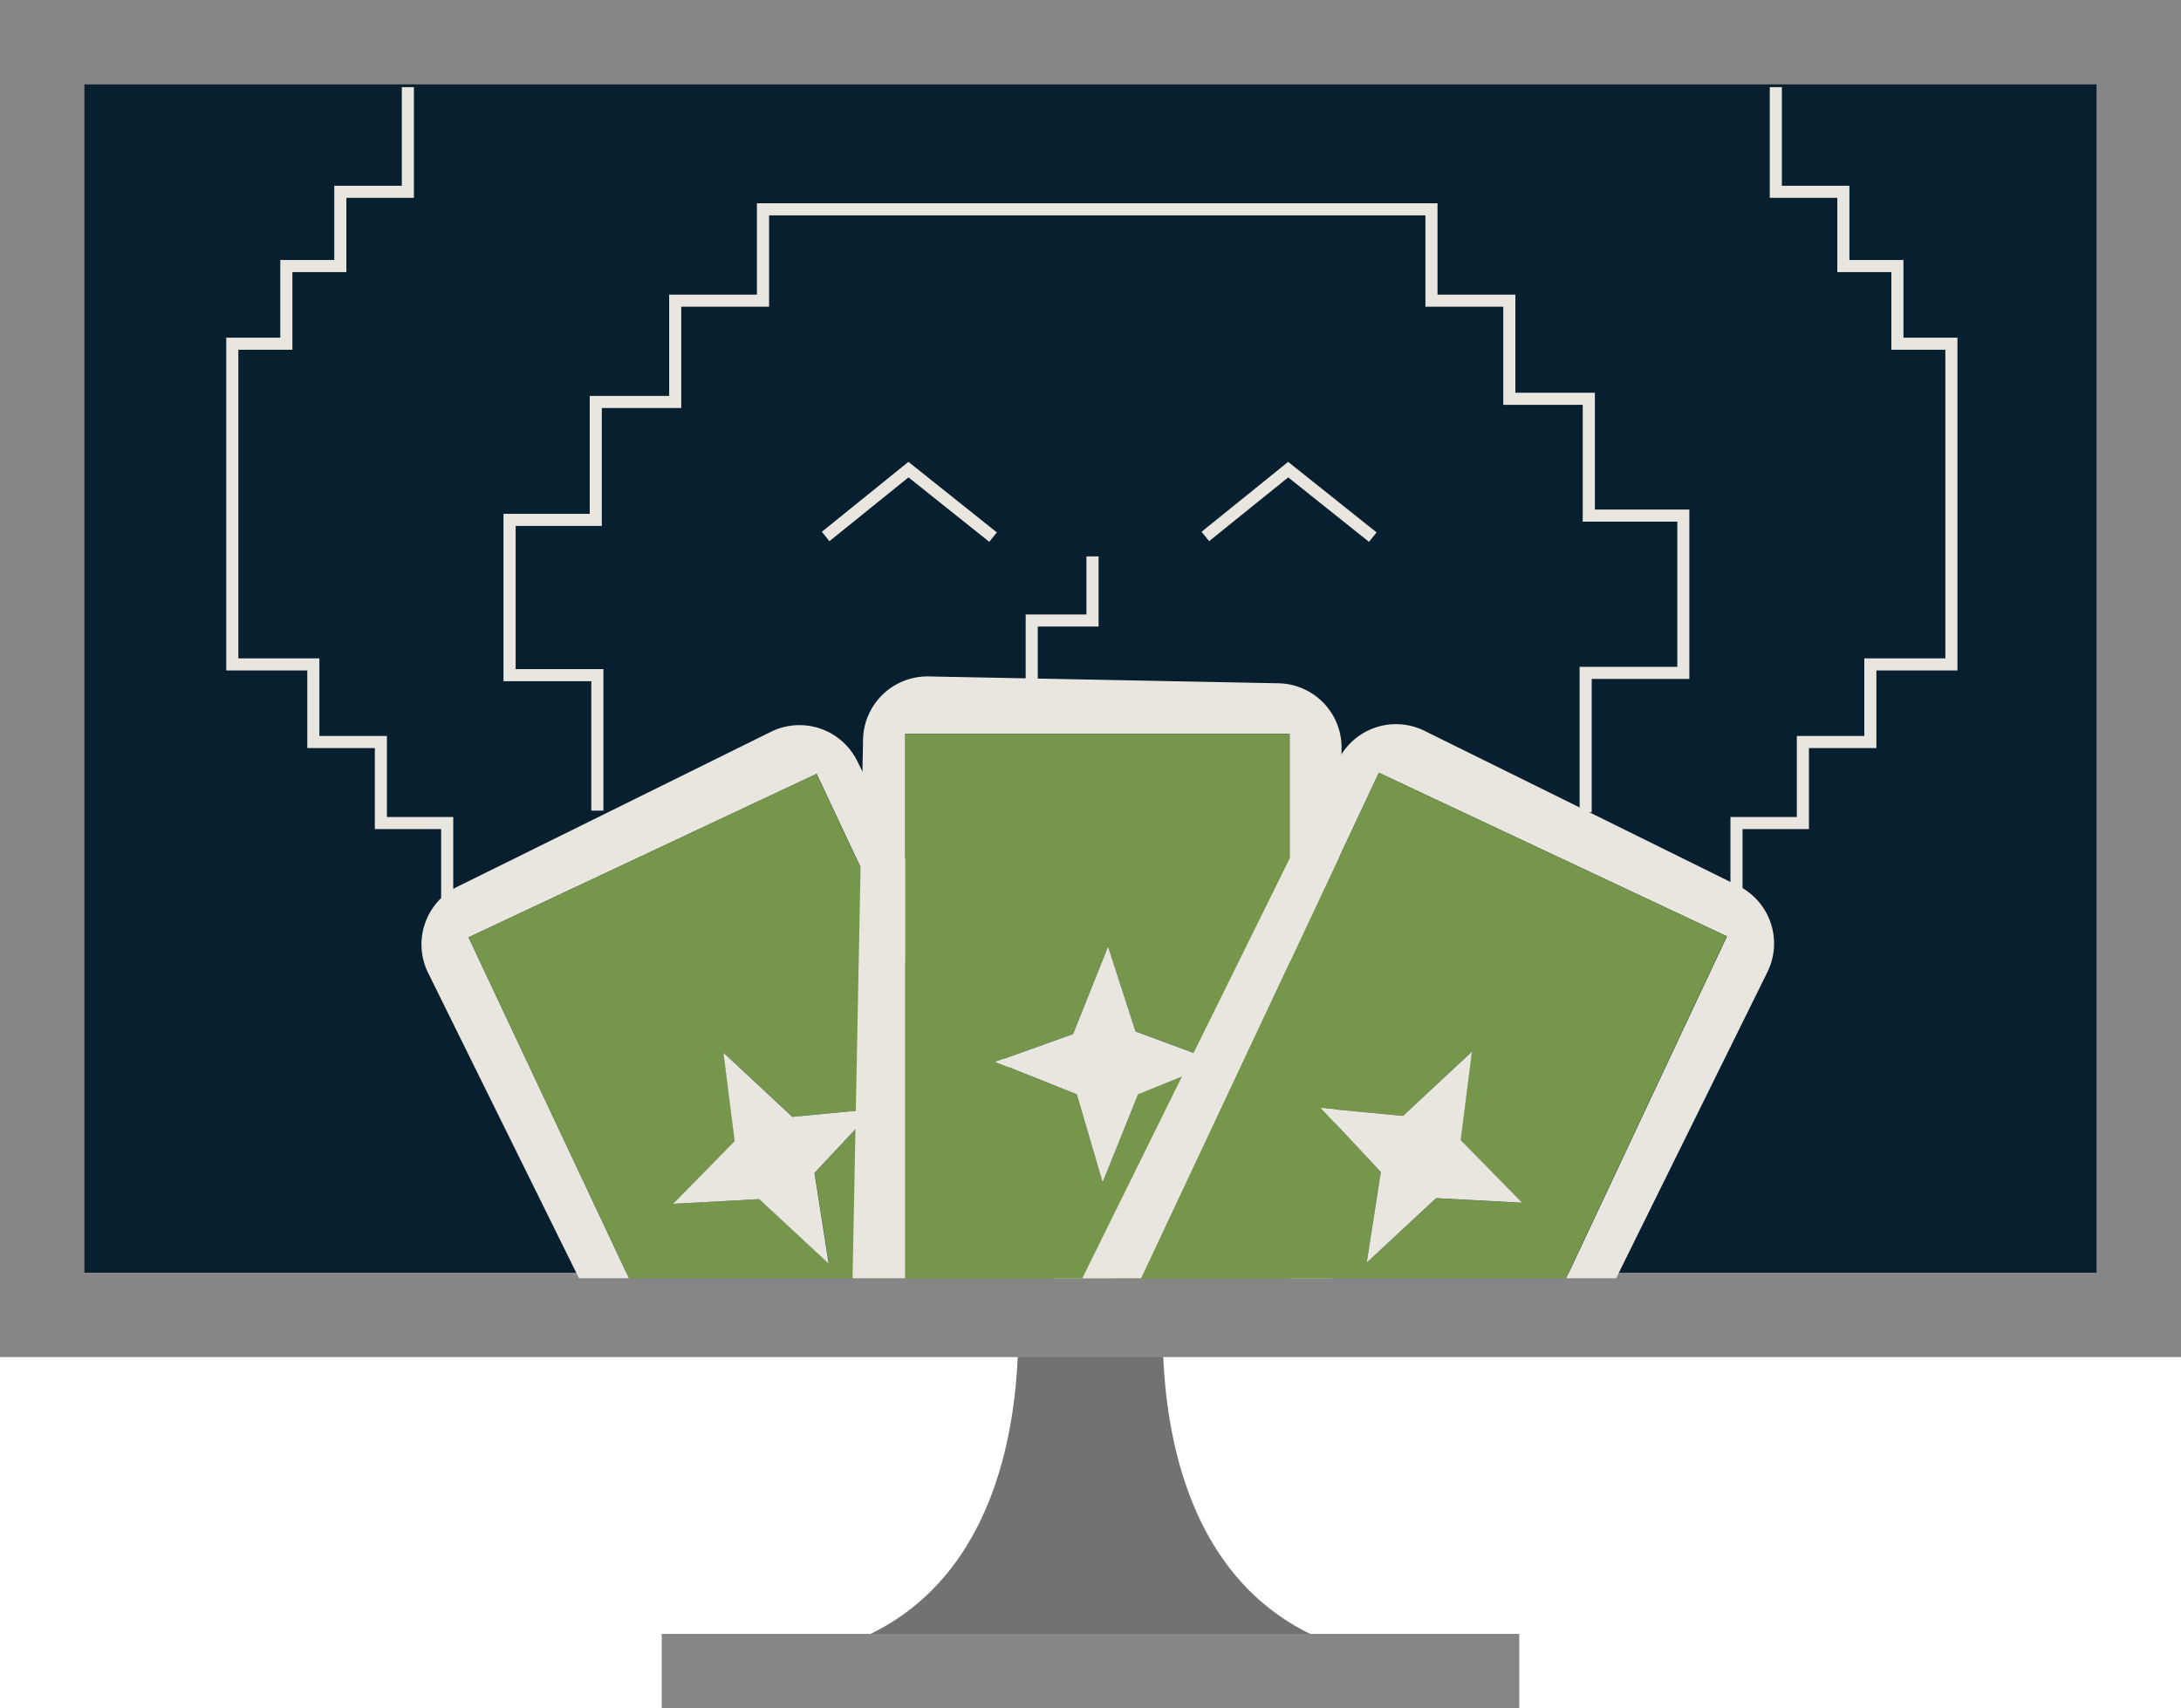 <svg xmlns="http://www.w3.org/2000/svg" viewBox="0 0 357.15 279.75"><defs><style>.cls-1{fill:#727272;}.cls-2{fill:#868686;}.cls-3{fill:#081f2f;}.cls-4{fill:#e9e6df;}.cls-5{fill:#75964b;}</style></defs><g id="Layer_2" data-name="Layer 2"><g id="Layer_1-2" data-name="Layer 1"><path class="cls-1" d="M191.29,204.56l-12.16-1v-.09l-.56.05-.55-.05v.09l-12.16,1s8.84,53.07-28.75,65.23H220C182.44,257.63,191.29,204.56,191.29,204.56Z"/><rect class="cls-2" width="357.15" height="222.25"/><rect class="cls-3" x="13.82" y="13.82" width="329.5" height="194.61"/><polygon class="cls-4" points="162 88.74 148.77 78.18 135.82 88.63 134.58 87.09 148.76 75.64 163.24 87.19 162 88.74"/><polygon class="cls-4" points="224.18 88.74 210.95 78.18 198 88.63 196.76 87.09 210.94 75.64 225.42 87.19 224.18 88.74"/><polygon class="cls-4" points="260.65 133.02 258.67 133.02 258.67 109.21 274.67 109.21 274.67 85.43 259.18 85.43 259.18 66.3 246.17 66.3 246.17 50.23 233.42 50.23 233.42 35.27 125.94 35.27 125.94 50.23 111.56 50.23 111.56 66.82 98.55 66.82 98.55 86.13 84.44 86.13 84.44 109.58 98.81 109.58 98.81 132.76 96.83 132.76 96.83 111.56 82.45 111.56 82.45 84.15 96.57 84.15 96.57 64.84 109.58 64.84 109.58 48.25 123.95 48.25 123.95 33.29 235.4 33.29 235.4 48.25 248.15 48.25 248.15 64.32 261.17 64.32 261.17 83.45 276.64 83.45 276.64 111.19 260.65 111.19 260.65 133.02"/><polygon class="cls-4" points="74.22 147.14 72.24 147.14 72.24 135.78 61.38 135.78 61.38 122.51 50.32 122.51 50.32 109.8 37.05 109.8 37.05 55.3 45.9 55.3 45.9 42.58 54.74 42.58 54.74 30.42 65.8 30.42 65.8 14.27 67.78 14.27 67.78 32.4 56.72 32.4 56.72 44.56 47.88 44.56 47.88 57.28 39.03 57.28 39.03 107.82 52.3 107.82 52.3 120.53 63.36 120.53 63.36 133.8 74.22 133.8 74.22 147.14"/><polygon class="cls-4" points="285.35 147.14 283.37 147.14 283.37 133.8 294.24 133.8 294.24 120.53 305.29 120.53 305.29 107.82 318.56 107.82 318.56 57.28 309.72 57.28 309.72 44.56 300.87 44.56 300.87 32.4 289.81 32.4 289.81 14.27 291.79 14.27 291.79 30.42 302.85 30.42 302.85 42.58 311.7 42.58 311.7 55.3 320.54 55.3 320.54 109.8 307.27 109.8 307.27 122.51 296.22 122.51 296.22 135.78 285.35 135.78 285.35 147.14"/><polygon class="cls-4" points="169.94 111.57 167.96 111.57 167.96 100.63 177.91 100.63 177.91 91.12 179.9 91.12 179.9 102.61 169.94 102.61 169.94 111.57"/><path class="cls-4" d="M126.22,119.86,74.89,145.22a10.54,10.54,0,0,0-4.78,14.12l24.7,50H103L76.73,153.51l57-26.78,38.83,82.61h9.66l-41.84-84.7A10.55,10.55,0,0,0,126.22,119.86Z"/><path class="cls-5" d="M76.73,153.51,103,209.34h69.55L133.7,126.73Zm59,53.45-11.38-10.58-14.1.77,10.08-10.27-1.84-14.5,11.29,10.53,13.43-1.28-9.8,10.47Z"/><polygon class="cls-4" points="129.75 182.91 118.46 172.38 120.3 186.88 110.22 197.15 124.32 196.38 135.7 206.96 133.38 192.1 143.18 181.63 129.75 182.91"/><path class="cls-4" d="M209.32,111.9l-57.24-1.12a10.55,10.55,0,0,0-10.75,10.34l-1.72,88.22h8.63V120.18h62.94v89.16H218l1.69-86.7A10.54,10.54,0,0,0,209.32,111.9Z"/><path class="cls-5" d="M148.24,120.18v89.16h62.94V120.18Zm32.32,73.46-4.23-14.43L163,173.9l12.71-4.55L181.45,155l4.5,13.91,13.49,5-13.08,5.31Z"/><polygon class="cls-4" points="185.95 168.92 181.45 155.01 175.72 169.35 163.01 173.9 176.33 179.21 180.56 193.64 186.36 179.23 199.44 173.92 185.95 168.92"/><path class="cls-4" d="M284.61,145.05l-51.34-25.36a10.53,10.53,0,0,0-14.12,4.79l-41.92,84.86h9.66l38.91-82.78,57,26.78-26.32,56h8.17l24.78-50.16A10.55,10.55,0,0,0,284.61,145.05Z"/><path class="cls-5" d="M225.8,126.56l-38.91,82.78h69.55l26.32-56Zm-2,80.23,2.32-14.85-9.8-10.47,13.43,1.28L241,172.21l-1.84,14.51L249.28,197l-14.1-.76Z"/><polygon class="cls-4" points="239.2 186.72 241.04 172.21 229.75 182.75 216.32 181.47 226.12 191.94 223.8 206.79 235.18 196.22 249.28 196.98 239.2 186.72"/><rect class="cls-2" x="108.36" y="267.58" width="140.43" height="12.16"/></g></g></svg>
